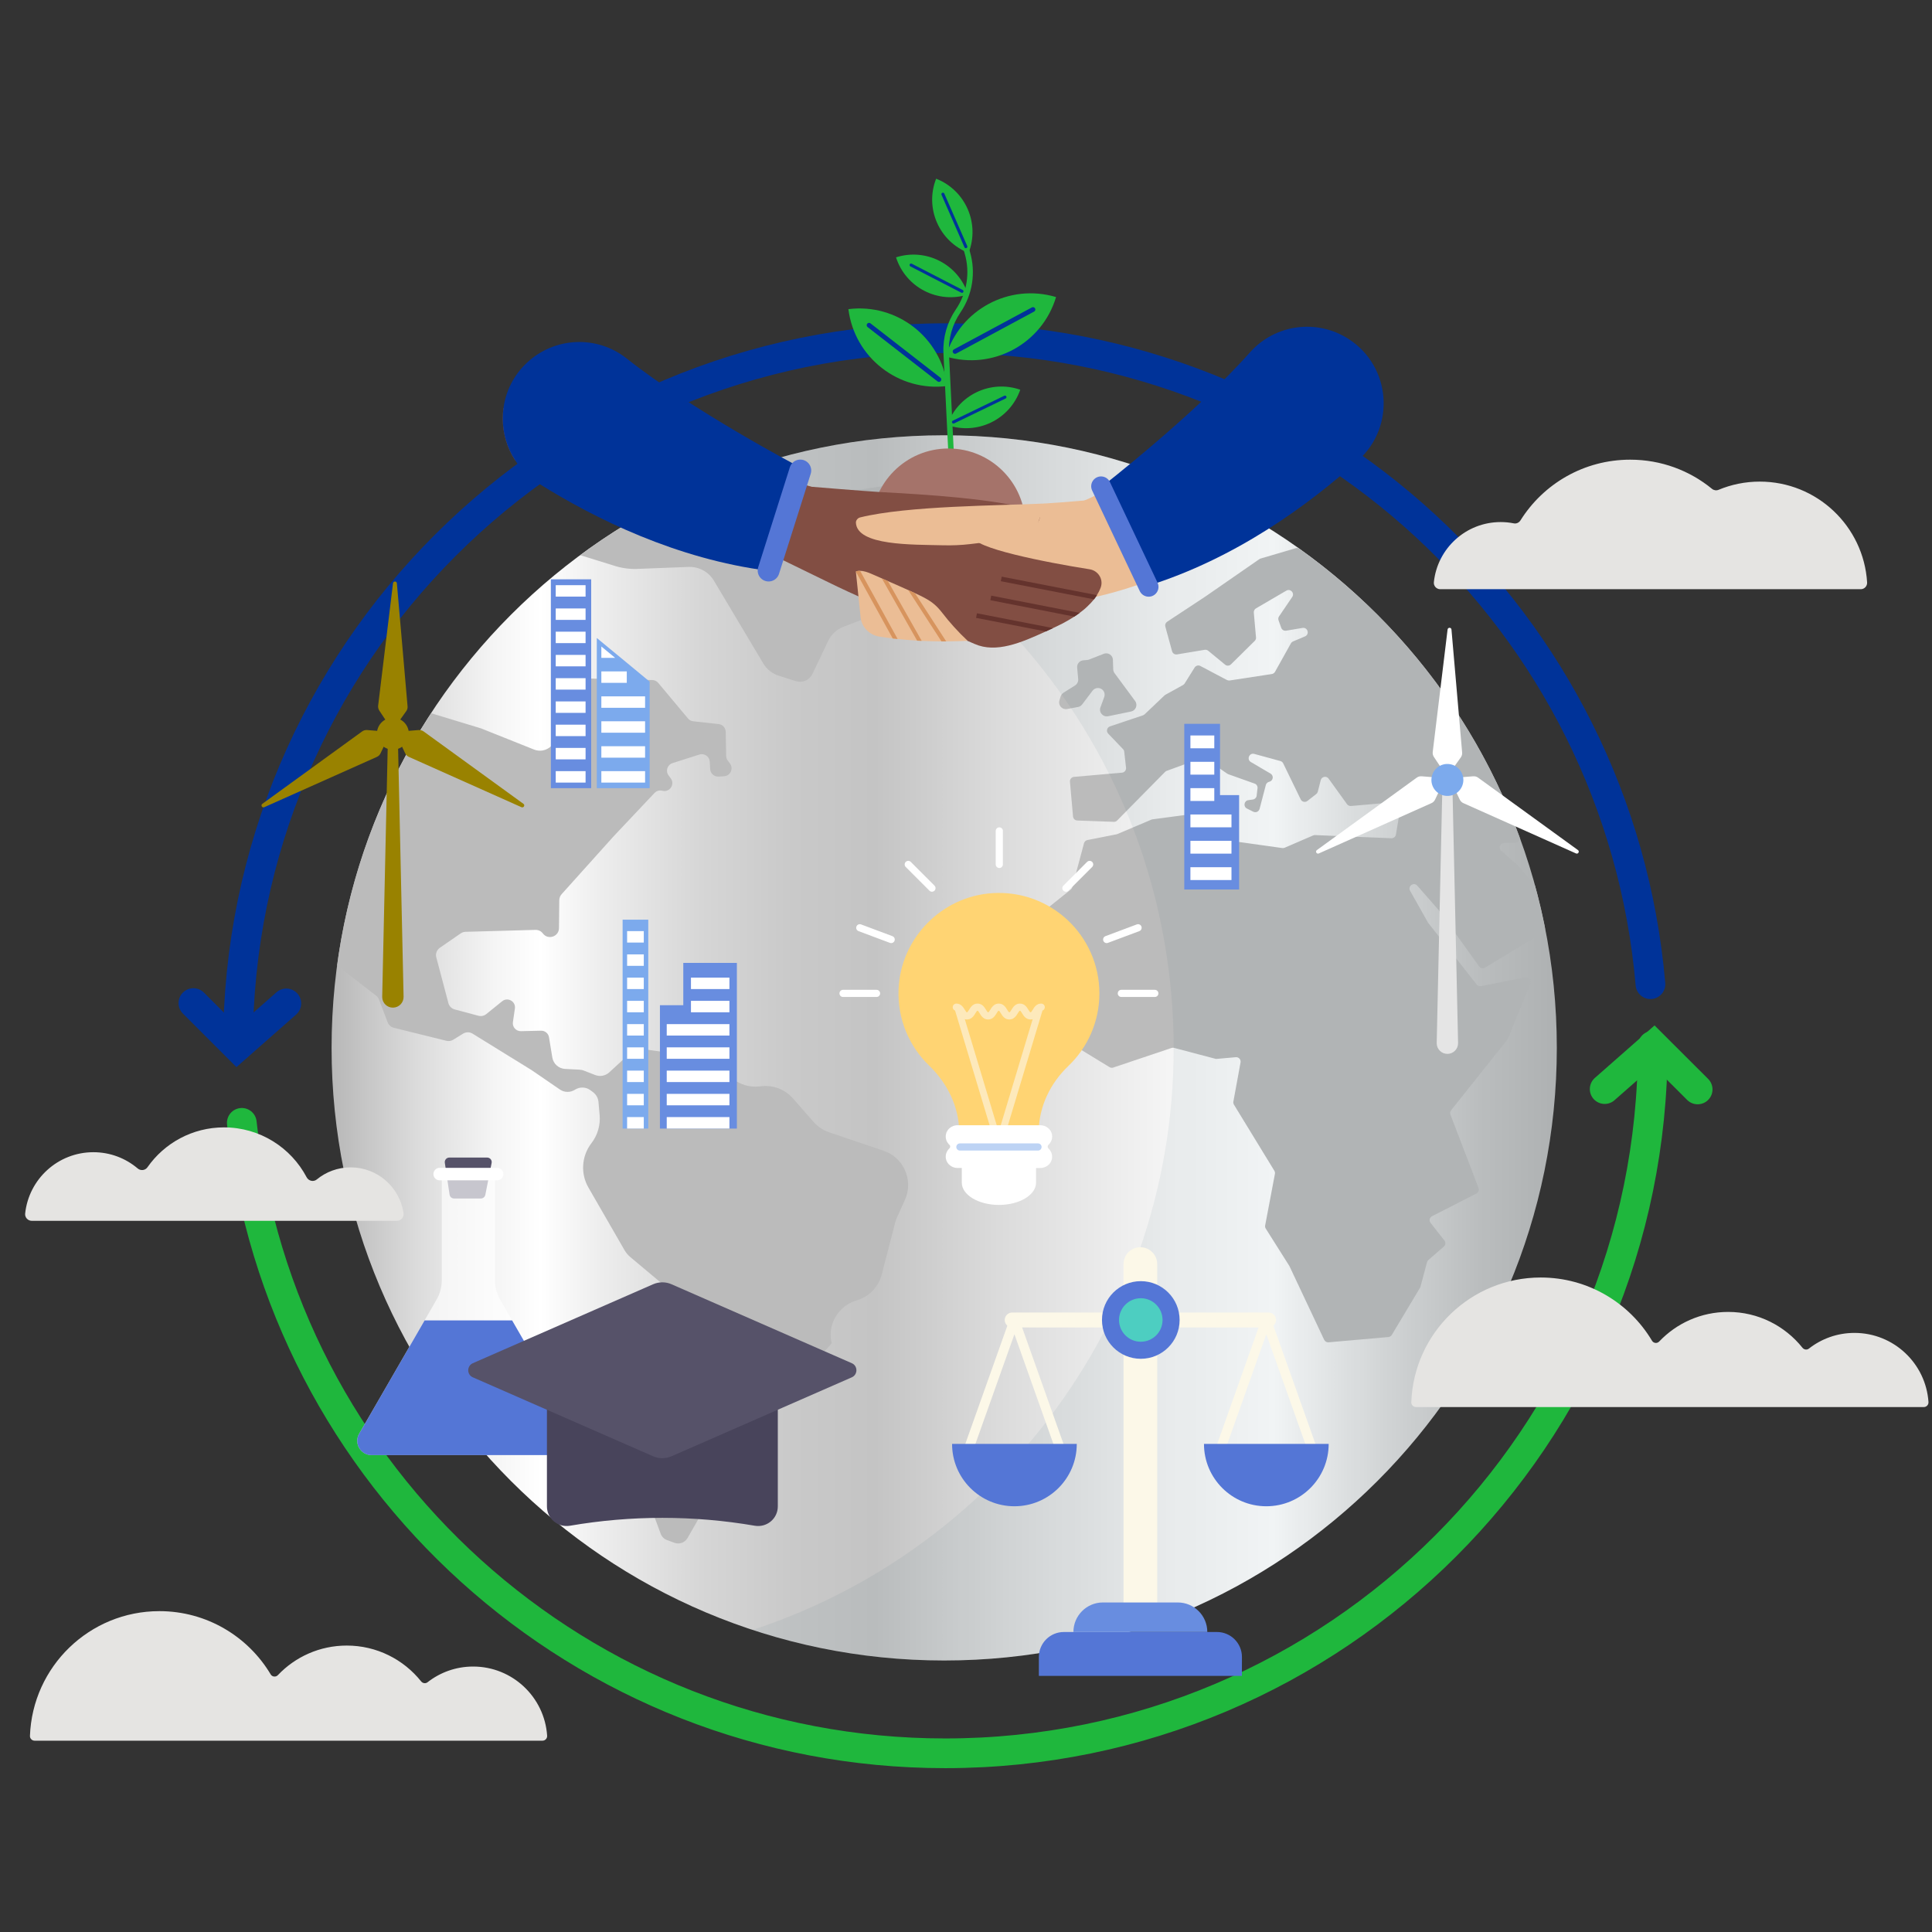 <svg width="2000" height="2000" viewBox="0 0 2000 2000" fill="none" xmlns="http://www.w3.org/2000/svg">
  <rect x="0" y="0" width="2000" height="2000" fill="#333333" stroke="none"/>
  <path
    d="M250.316 1162.37C290.098 1529.34 600.927 1815.01 978.49 1815.01C1383.01 1815.01 1710.95 1487.06 1710.95 1082.54"
    stroke="#1FB73D" stroke-width="30.754" stroke-miterlimit="10" stroke-linecap="round" />
  <path
    d="M1708.54 1018.84C1676.27 644.142 1361.86 350.074 978.8 350.074C574.284 350.074 246.336 678.023 246.336 1082.54"
    stroke="#003399" stroke-width="30.754" stroke-miterlimit="10" stroke-linecap="round" />
  <path d="M1757.4 1127.77L1712.12 1082.58L1661.16 1127.41" stroke="#1FB73D" stroke-width="30.754"
    stroke-miterlimit="10" stroke-linecap="round" />
  <path d="M200.207 1038.37L245.441 1083.6L296.397 1038.73" stroke="#003399" stroke-width="30.754"
    stroke-miterlimit="10" stroke-linecap="round" />
  <path
    d="M977.428 1718.94C1327.67 1718.94 1611.6 1435.01 1611.6 1084.76C1611.6 734.517 1327.67 450.588 977.428 450.588C627.183 450.588 343.254 734.517 343.254 1084.76C343.254 1435.01 627.183 1718.94 977.428 1718.94Z"
    fill="url(#paint0_linear_480_13536)" />
  <path
    d="M936.725 1242.23L928.813 1259.66C927.919 1261.63 927.204 1263.69 926.623 1265.79L912.767 1319.38C909.504 1331.98 899.938 1342.04 887.468 1345.88L886.484 1346.2C868.426 1351.78 856.894 1369.98 860.56 1388.57C860.694 1389.2 860.828 1389.69 860.962 1390C862.213 1392.91 783.456 1464.96 755.966 1489.99C749.932 1495.49 746.044 1502.91 744.926 1511L741.663 1534.82C741.037 1539.25 739.607 1543.49 737.372 1547.38L711.76 1592.13C709.034 1596.91 703.268 1599.01 698.127 1597.09L690.573 1594.32C687.489 1593.2 685.031 1590.74 683.914 1587.66L675.063 1563.7C672.65 1557.13 671.756 1550.11 672.516 1543.14L693.166 1351.29C694.149 1342.17 690.529 1333.15 683.467 1327.25L652.58 1301.37C650.122 1299.31 648.021 1296.81 646.412 1293.99L609.179 1229.4C600.775 1214.88 602.027 1196.68 612.263 1183.41C618.61 1175.18 621.649 1164.81 620.755 1154.44L619.549 1140.72C619.191 1136.7 617.135 1133.03 613.917 1130.62L611.235 1128.61C606.541 1125.12 600.105 1124.9 595.188 1128.07C590.406 1131.16 584.282 1131.07 579.589 1127.85L550.311 1107.78L489.165 1070.01C486.17 1068.18 482.415 1068.18 479.421 1070.01L469.185 1076.31C467.084 1077.61 464.536 1078.01 462.123 1077.43L407.725 1063.98C404.775 1063.26 402.361 1061.11 401.289 1058.3L392.304 1034.7C391.679 1033.09 390.651 1031.7 389.31 1030.68L348.992 999.476C361.776 904.627 395.746 815.813 446.344 738.351L498.015 754.04L552.725 775.897C564.257 780.501 576.594 771.383 575.61 759.046L572.526 719.98C571.722 710.102 579.678 701.699 589.601 701.922L675.287 703.978C677.656 704.023 679.891 705.096 681.41 706.928L712.207 743.76C713.548 745.369 715.515 746.441 717.616 746.665L743.943 749.57C748.055 750.017 751.184 753.459 751.273 757.571L751.72 782.513C751.765 784.211 752.301 785.865 753.329 787.251L755.698 790.469C759.542 795.699 756.101 803.163 749.575 803.565L743.898 803.923C739.339 804.191 735.45 800.749 735.182 796.19L734.735 788.457C734.422 783.094 729.148 779.473 724.008 781.082L696.205 789.977C690.842 791.676 688.741 798.157 692.093 802.671L694.373 805.756C698.977 812.013 693.166 820.595 685.657 818.584C682.751 817.824 679.622 818.673 677.566 820.863L635.059 865.919L581.332 925.725C579.812 927.423 579.008 929.569 578.963 931.804L578.65 960.813C578.561 969.663 567.297 973.373 561.978 966.31C560.19 963.897 557.329 962.556 554.334 962.6L481.879 964.612C480.091 964.657 478.348 965.238 476.873 966.266L455.328 981.15C452.11 983.385 450.635 987.363 451.663 991.118L464.179 1038.41C465.028 1041.63 467.531 1044.13 470.749 1044.98L495.199 1051.5C498.06 1052.26 501.099 1051.64 503.423 1049.76L519.828 1036.49C525.594 1031.84 534.086 1036.66 533.013 1044L530.957 1058.12C530.242 1063.13 534.176 1067.55 539.226 1067.46L560.1 1066.97C564.168 1066.88 567.699 1069.79 568.325 1073.81L571.766 1094.73C572.839 1101.25 578.337 1106.17 584.908 1106.53L600.016 1107.33C601.535 1107.42 603.01 1107.73 604.396 1108.27L616.062 1112.83C621.113 1114.8 626.79 1113.72 630.768 1110.06L649.72 1092.58C654.949 1087.75 662.056 1085.52 669.118 1086.5L712.431 1092.58C715.47 1093.03 718.376 1094.01 721.013 1095.53L763.029 1119.8C769.733 1123.65 777.422 1125.39 785.11 1124.72L789.266 1124.36C801.201 1123.29 812.912 1128.03 820.823 1137.01L842.144 1161.33C846.48 1166.29 852.067 1170.04 858.325 1172.14L914.644 1191.23C935.607 1198.29 945.933 1222.03 936.725 1242.23Z"
    fill="#BBBBBB" />
  <path
    d="M1014.99 530.504C1012.04 532.158 1009.76 534.84 1008.64 538.058L986.652 599.741C985.266 603.586 982.271 606.67 978.427 608.145L873.119 648.864C866.191 651.546 860.514 656.776 857.341 663.481L840.981 697.764C837.942 704.111 830.701 707.24 823.996 705.139L806.296 699.552C799.501 697.406 793.691 692.802 790.07 686.679L739.025 601.082C733.572 591.919 723.515 586.466 712.877 586.869L659.776 588.925C651.909 589.237 644.042 588.209 636.533 585.84L600.641 574.711C622.99 558.128 646.456 543.02 671.04 529.476L673.364 530.281C683.332 533.767 693.925 534.974 704.429 533.723L744.612 529.029L916.163 502.836C919.515 502.345 922.868 502.121 926.22 502.211L1008.51 504.088C1022.72 504.401 1027.51 523.442 1014.99 530.504Z"
    fill="#BBBBBB" />
  <path
    d="M1533.18 1020.79L1579.35 1011.72C1582.93 1011 1585.88 1014.58 1584.49 1017.98L1560.98 1075.28C1560.8 1075.68 1560.58 1076.04 1560.31 1076.4L1502.2 1149.34C1501.18 1150.64 1500.91 1152.34 1501.49 1153.86L1530.63 1229.8C1531.48 1231.99 1530.54 1234.45 1528.44 1235.52L1482.45 1258.99C1479.85 1260.28 1479.14 1263.64 1480.93 1265.92L1495.28 1284.2C1496.8 1286.12 1496.53 1288.89 1494.65 1290.5L1478.69 1304.31C1477.98 1304.94 1477.49 1305.7 1477.26 1306.59L1470.47 1331.98C1470.38 1332.38 1470.2 1332.78 1469.98 1333.14L1440.83 1381.86C1440.07 1383.11 1438.78 1383.96 1437.3 1384.1L1375.35 1389.55C1373.43 1389.73 1371.6 1388.66 1370.79 1386.96L1334.9 1310.84C1334.81 1310.66 1334.72 1310.48 1334.63 1310.35L1310.32 1271.86C1309.69 1270.88 1309.47 1269.72 1309.69 1268.55L1319.79 1215.23C1320.01 1214.11 1319.79 1212.95 1319.21 1211.97L1277.37 1143.53C1276.79 1142.55 1276.57 1141.43 1276.79 1140.32L1284.21 1099.82C1284.75 1096.82 1282.33 1094.14 1279.3 1094.41L1259.58 1096.15C1259.05 1096.2 1258.51 1096.15 1258.02 1096.02L1215.38 1084.76C1214.53 1084.53 1213.59 1084.58 1212.74 1084.85L1152.4 1105.14C1151.1 1105.59 1149.72 1105.41 1148.55 1104.69L1092.32 1070.36C1091.65 1069.96 1091.12 1069.38 1090.71 1068.71L1064.61 1022.36C1064.16 1021.55 1063.99 1020.66 1064.03 1019.77L1068.68 954.685C1068.77 953.389 1069.39 952.227 1070.38 951.422L1108.46 920.849C1109.22 920.223 1109.76 919.419 1110.02 918.435L1122.14 872.933C1122.58 871.234 1123.97 869.938 1125.67 869.625L1155.79 863.68C1156.11 863.636 1156.42 863.546 1156.69 863.412L1191.91 848.483C1192.27 848.304 1192.67 848.215 1193.12 848.17L1254.53 839.991C1257.26 839.633 1259.72 841.734 1259.72 844.505L1259.81 864.44C1259.81 866.72 1261.51 868.642 1263.74 868.955L1327.39 877.894C1328.24 878.029 1329.09 877.894 1329.85 877.582L1359.35 864.843C1359.97 864.574 1360.69 864.44 1361.36 864.485L1440.34 867.748C1442.67 867.837 1444.68 866.184 1445.08 863.904L1449.77 835.61C1450.26 832.66 1447.85 830.023 1444.86 830.291L1398.55 834.359C1396.94 834.493 1395.38 833.778 1394.44 832.481L1375.4 806.065C1373.12 802.891 1368.2 803.83 1367.22 807.629L1364.18 819.519C1363.91 820.502 1363.37 821.352 1362.57 821.977L1353.45 829.129C1351.12 830.917 1347.77 830.157 1346.48 827.52L1328.37 790.242C1327.79 789.035 1326.72 788.186 1325.47 787.828L1298.43 780.453C1293.24 779.023 1290.29 786.13 1294.89 788.856L1315.28 800.835C1318.9 802.981 1318 808.389 1313.89 809.283C1312.19 809.641 1310.85 810.937 1310.4 812.591L1303.92 837.353C1303.16 840.169 1300.03 841.6 1297.44 840.303L1290.83 836.996C1286.8 834.984 1287.79 828.995 1292.21 828.324L1297 827.654C1299.05 827.341 1300.66 825.732 1300.88 823.631L1301.78 816.033C1302.05 813.887 1300.79 811.876 1298.74 811.16L1271.38 801.416C1270.98 801.282 1270.62 801.103 1270.27 800.835L1248.19 785.325C1246.98 784.476 1245.37 784.252 1243.98 784.744L1207.78 797.975C1207.15 798.198 1206.57 798.556 1206.08 799.047L1156.42 849.422C1155.53 850.361 1154.28 850.852 1152.98 850.763L1115.16 849.377C1112.84 849.288 1110.96 847.5 1110.78 845.176L1107.61 809.194C1107.39 806.646 1109.26 804.456 1111.77 804.232L1161.52 799.852C1164.11 799.628 1165.94 797.304 1165.67 794.756L1163.8 778.129C1163.71 777.145 1163.26 776.207 1162.54 775.492L1147.21 759.445C1144.89 757.031 1145.87 753.009 1149.09 751.936L1183.19 740.493C1183.82 740.27 1184.4 739.912 1184.89 739.465L1205.54 719.843C1205.81 719.575 1206.17 719.351 1206.48 719.172L1224.58 709.205C1225.26 708.847 1225.84 708.266 1226.28 707.64L1236.65 691.057C1237.95 689.001 1240.59 688.286 1242.69 689.448L1270.09 703.93C1270.98 704.377 1271.96 704.556 1272.95 704.422L1316.57 697.762C1317.96 697.538 1319.21 696.689 1319.88 695.482L1336.33 666.026C1336.82 665.132 1337.63 664.417 1338.56 664.015L1350.95 658.785C1355.95 656.685 1353.76 649.131 1348.4 650.025L1331.41 652.885C1329.22 653.243 1327.08 651.991 1326.32 649.891L1323.55 642.158C1323.05 640.772 1323.23 639.252 1324.08 638.046L1337.72 617.976C1340.44 613.953 1335.84 608.947 1331.59 611.45L1300.21 629.776C1298.69 630.67 1297.8 632.369 1297.93 634.157L1300.21 659.813C1300.35 661.154 1299.86 662.54 1298.87 663.479L1274.29 687.75C1272.64 689.403 1269.95 689.538 1268.17 688.018L1250.73 673.67C1249.71 672.821 1248.36 672.463 1247.07 672.686L1218.51 677.424C1216.18 677.827 1213.95 676.396 1213.32 674.117L1206.35 648.684C1205.81 646.762 1206.57 644.75 1208.23 643.633L1247.92 617.44L1303.66 578.821C1304.06 578.553 1304.5 578.329 1305 578.195L1341.25 567.512C1342.59 567.11 1344.11 567.334 1345.22 568.183C1447.85 641.264 1528.31 744.471 1572.87 866.228C1573.94 869.178 1571.8 872.352 1568.62 872.397L1557 872.665C1552.8 872.754 1550.92 877.939 1554.05 880.71L1571.31 895.908C1571.49 896.042 1571.62 896.221 1571.8 896.399L1589.01 916.692V916.737C1592.94 931.174 1596.43 945.791 1599.33 960.63C1599.69 962.552 1598.84 964.474 1597.19 965.502L1537.34 1001.71C1535.28 1002.96 1532.64 1002.42 1531.21 1000.46L1489.51 942.393C1489.42 942.259 1489.33 942.17 1489.24 942.036L1467.21 916.871C1463.58 912.714 1457.06 917.318 1459.74 922.145L1478.25 955.043C1478.38 955.266 1478.51 955.445 1478.65 955.624L1528.66 1019.14C1529.74 1020.48 1531.48 1021.11 1533.18 1020.79Z"
    fill="#BBBBBB" />
  <path
    d="M1139.16 732.274L1143.1 721.546C1144.48 717.702 1142.34 713.501 1138.36 712.473C1135.63 711.758 1132.73 712.741 1131.03 714.976L1120.26 729.234C1119.23 730.62 1117.66 731.559 1115.97 731.872L1104.61 733.972C1099.52 734.911 1095.23 730.173 1096.7 725.212L1097.91 721.099C1098.4 719.49 1099.43 718.105 1100.86 717.166L1112.93 709.523C1115.12 708.137 1116.37 705.634 1116.14 703.042L1115.07 691.062C1114.71 687.263 1117.57 683.866 1121.37 683.553L1125.53 683.196C1126.2 683.151 1126.83 682.972 1127.45 682.749L1142.61 676.804C1147.08 675.061 1151.95 678.234 1152.08 683.062L1152.39 692.85C1152.44 694.281 1152.89 695.622 1153.74 696.784L1175.06 725.659C1178.05 729.726 1175.82 735.537 1170.85 736.565L1147.12 741.437C1141.76 742.554 1137.29 737.414 1139.16 732.274Z"
    fill="#BBBBBB" />
  <g opacity="0.06">
    <path
      d="M1033.17 1716.47C944.53 1724.29 858.531 1713.48 779.059 1687.28C1052.88 1597.44 1238.96 1328.36 1212.49 1028.97C1189.52 768.743 1012.47 559.199 779.193 482.23C824.427 467.39 872.12 457.467 921.645 453.042C1270.51 422.245 1578.3 680.107 1609.1 1028.97C1639.9 1377.89 1382.03 1685.68 1033.17 1716.47Z"
      fill="#144051" />
  </g>
  <path d="M672.519 705.629V815.899H617.809V660.439L628.447 669.245L642.795 681.045L672.519 705.629Z" fill="#7CAAED" />
  <path d="M636.815 681.037H622.512V669.236L636.815 681.037Z" fill="white" />
  <path d="M648.839 695.027H622.512V706.872H648.839V695.027Z" fill="white" />
  <path d="M667.791 720.867H622.512V732.712H667.791V720.867Z" fill="white" />
  <path d="M667.791 746.652H622.512V758.497H667.791V746.652Z" fill="white" />
  <path d="M667.791 772.492H622.512V784.337H667.791V772.492Z" fill="white" />
  <path d="M667.791 798.285H622.512V810.13H667.791V798.285Z" fill="white" />
  <path d="M611.998 599.693H570.25V815.897H611.998V599.693Z" fill="#688DE0" />
  <path d="M606.183 726.109H575.297V737.954H606.183V726.109Z" fill="white" />
  <path d="M606.183 702.047H575.297V713.892H606.183V702.047Z" fill="white" />
  <path d="M606.183 677.953H575.297V689.798H606.183V677.953Z" fill="white" />
  <path d="M606.183 653.908H575.297V665.753H606.183V653.908Z" fill="white" />
  <path d="M606.183 629.865H575.297V641.71H606.183V629.865Z" fill="white" />
  <path d="M606.183 605.771H575.297V617.616H606.183V605.771Z" fill="white" />
  <path d="M606.183 750.184H575.297V762.029H606.183V750.184Z" fill="white" />
  <path d="M606.183 774.246H575.297V786.091H606.183V774.246Z" fill="white" />
  <path d="M606.183 798.285H575.297V810.13H606.183V798.285Z" fill="white" />
  <path d="M671.086 952.047H644.535V1168.3H671.086V952.047Z" fill="#7CAAED" />
  <path d="M666.433 1084.23H649.18V1096.07H666.433V1084.23Z" fill="white" />
  <path d="M666.433 1060.16H649.18V1072.01H666.433V1060.16Z" fill="white" />
  <path d="M666.433 1036.07H649.18V1047.92H666.433V1036.07Z" fill="white" />
  <path d="M666.433 1012.03H649.18V1023.87H666.433V1012.03Z" fill="white" />
  <path d="M666.433 987.982H649.18V999.827H666.433V987.982Z" fill="white" />
  <path d="M666.433 963.889H649.18V975.734H666.433V963.889Z" fill="white" />
  <path d="M666.433 1108.3H649.18V1120.15H666.433V1108.3Z" fill="white" />
  <path d="M666.433 1132.36H649.18V1144.21H666.433V1132.36Z" fill="white" />
  <path d="M666.433 1156.4H649.18V1168.25H666.433V1156.4Z" fill="white" />
  <path d="M707.342 996.791V1040.59H683.16V1168.3H707.342H762.812V996.791H707.342Z" fill="#688DE0" />
  <path d="M755.108 1084.21H690.207V1096.06H755.108V1084.21Z" fill="white" />
  <path d="M755.108 1060.17H690.207V1072.01H755.108V1060.17Z" fill="white" />
  <path d="M755.107 1036.07H715.281V1047.92H755.107V1036.07Z" fill="white" />
  <path d="M755.107 1012.03H715.281V1023.87H755.107V1012.03Z" fill="white" />
  <path d="M755.108 1108.3H690.207V1120.15H755.108V1108.3Z" fill="white" />
  <path d="M755.108 1132.37H690.207V1144.21H755.108V1132.37Z" fill="white" />
  <path d="M755.108 1156.4H690.207V1168.25H755.108V1156.4Z" fill="white" />
  <path d="M1262.97 823.089V749.293H1225.96V920.799H1262.97H1282.73V823.089H1262.97Z" fill="#688DE0" />
  <path d="M1257.03 761.354H1232.31V774.629H1257.03V761.354Z" fill="white" />
  <path d="M1257.03 788.625H1232.31V801.9H1257.03V788.625Z" fill="white" />
  <path d="M1257.03 815.883H1232.31V829.158H1257.03V815.883Z" fill="white" />
  <path d="M1274.82 843.152H1232.31V856.428H1274.82V843.152Z" fill="white" />
  <path d="M1274.82 870.412H1232.31V883.687H1274.82V870.412Z" fill="white" />
  <path d="M1274.82 897.736H1232.31V911.012H1274.82V897.736Z" fill="white" />
  <path
    d="M1503.1 793.954L1509.4 1079.66C1509.53 1085.79 1504.71 1090.84 1498.58 1090.97C1492.46 1091.11 1487.41 1086.28 1487.27 1080.15C1487.27 1080.02 1487.27 1079.8 1487.27 1079.66L1493.58 793.954C1493.62 791.317 1495.81 789.261 1498.45 789.305C1501 789.395 1503.05 791.451 1503.1 793.954Z"
    fill="#E5E5E5" />
  <path
    d="M1511.15 827.742L1505.38 815.629C1503.06 810.757 1506.37 805.125 1511.69 804.678L1525.05 803.606C1526.88 803.471 1528.67 803.963 1530.15 805.036L1633.49 879.994C1635.45 881.425 1633.71 884.464 1631.48 883.481L1514.9 831.408C1513.3 830.737 1511.95 829.396 1511.15 827.742Z"
    fill="white" />
  <path
    d="M1485.58 827.742L1491.34 815.629C1493.67 810.757 1490.36 805.125 1485.04 804.678L1471.68 803.606C1469.84 803.471 1468.05 803.963 1466.58 805.036L1363.24 879.994C1361.27 881.425 1363.01 884.464 1365.25 883.481L1481.82 831.408C1483.43 830.737 1484.77 829.396 1485.58 827.742Z"
    fill="white" />
  <path
    d="M1512.21 784.068L1504.43 794.974C1501.3 799.355 1494.78 799.221 1491.78 794.751L1484.36 783.576C1483.34 782.057 1482.93 780.224 1483.16 778.391L1498.53 651.673C1498.85 649.259 1502.38 649.304 1502.56 651.718L1513.6 778.928C1513.78 780.76 1513.28 782.593 1512.21 784.068Z"
    fill="white" />
  <path
    d="M1482 804.819C1480.56 813.848 1486.73 822.296 1495.76 823.726C1504.79 825.156 1513.24 818.988 1514.67 809.959C1516.1 800.93 1509.93 792.482 1500.9 791.052C1491.87 789.621 1483.43 795.79 1482 804.819Z"
    fill="#7CAAED" />
  <path
    d="M411.483 746.085L417.786 1031.79C417.92 1037.92 413.092 1042.97 406.969 1043.1C400.845 1043.24 395.794 1038.41 395.66 1032.29C395.66 1032.15 395.66 1031.93 395.66 1031.79L401.963 746.085C402.007 743.448 404.197 741.392 406.835 741.436C409.382 741.481 411.394 743.537 411.483 746.085Z"
    fill="#998200" />
  <path
    d="M419.474 779.869L413.708 767.756C411.384 762.884 414.691 757.252 420.01 756.805L433.375 755.733C435.208 755.598 436.996 756.09 438.515 757.163L541.857 832.121C543.824 833.552 542.08 836.591 539.845 835.608L423.273 783.535C421.62 782.819 420.279 781.523 419.474 779.869Z"
    fill="#998200" />
  <path
    d="M393.901 779.869L399.667 767.756C401.991 762.884 398.683 757.252 393.364 756.805L380 755.733C378.167 755.598 376.379 756.09 374.904 757.163L271.563 832.121C269.596 833.552 271.339 836.591 273.574 835.608L390.146 783.535C391.8 782.819 393.141 781.523 393.901 779.869Z"
    fill="#998200" />
  <path
    d="M420.55 736.162L412.772 747.068C409.643 751.448 403.117 751.314 400.123 746.845L392.703 735.67C391.675 734.15 391.272 732.318 391.451 730.485L406.827 603.767C407.14 601.353 410.671 601.398 410.85 603.811L421.891 731.021C422.114 732.854 421.622 734.687 420.55 736.162Z"
    fill="#998200" />
  <path
    d="M390.382 756.942C388.952 765.971 395.12 774.419 404.149 775.849C413.178 777.279 421.626 771.111 423.056 762.082C424.486 753.053 418.318 744.605 409.289 743.175C400.26 741.744 391.812 747.913 390.382 756.942Z"
    fill="#998200" />
  <path
    d="M497.796 1240.67H470.039C467.715 1240.67 465.748 1238.98 465.39 1236.7L460.474 1203.66C460.071 1200.85 462.261 1198.3 465.122 1198.3H504.322C507.272 1198.3 509.507 1200.98 508.926 1203.89L502.4 1236.92C501.953 1239.07 500.031 1240.67 497.796 1240.67Z"
    fill="#565269" />
  <path opacity="0.67"
    d="M597.867 1484.18L517.769 1345.4C514.282 1339.32 512.405 1332.43 512.405 1325.42V1215.41H457.292V1325.42C457.292 1332.43 455.46 1339.32 451.929 1345.4L371.785 1484.18C366.109 1494.02 373.216 1506.31 384.569 1506.31H585.084C596.482 1506.31 603.544 1494.02 597.867 1484.18Z"
    fill="white" />
  <path
    d="M530.151 1366.9L597.868 1484.19C603.545 1494.02 596.483 1506.31 585.129 1506.31H384.57C373.217 1506.31 366.154 1494.02 371.831 1484.19L439.548 1366.9H530.151Z"
    fill="#5476D6" />
  <path d="M455.156 1215.41H514.604" stroke="white" stroke-width="12.951" stroke-miterlimit="10"
    stroke-linecap="round" />
  <path
    d="M781.27 1579.42C718.112 1568.56 653.255 1568.56 590.097 1579.42C577.626 1581.57 566.184 1572.09 566.184 1559.44V1446.53C644.718 1429.46 726.649 1429.46 805.183 1446.53V1559.44C805.183 1572.14 793.741 1581.57 781.27 1579.42Z"
    fill="#48445B" />
  <path
    d="M676.044 1507.51L489.475 1425.8C483.128 1423.03 483.128 1414 489.475 1411.18L676.044 1329.48C682.168 1326.79 689.141 1326.79 695.22 1329.48L881.789 1411.18C888.136 1413.96 888.136 1422.98 881.789 1425.8L695.22 1507.51C689.141 1510.19 682.168 1510.19 676.044 1507.51Z"
    fill="#565269" />
  <path
    d="M1180.51 1291.13C1190.12 1291.13 1197.95 1298.95 1197.95 1308.56V1674.19H1163.08V1308.56C1163.08 1298.91 1170.86 1291.13 1180.51 1291.13Z"
    fill="#FCF8E8" />
  <path
    d="M1285.6 1734.89H1075.43V1715.32C1075.43 1701.01 1087.01 1689.44 1101.31 1689.44H1259.77C1274.07 1689.44 1285.65 1701.01 1285.65 1715.32L1285.6 1734.89Z"
    fill="#5476D6" />
  <path
    d="M1249.8 1689.43H1111.19C1111.19 1672.54 1124.87 1658.86 1141.76 1658.86H1219.18C1236.12 1658.86 1249.8 1672.54 1249.8 1689.43Z"
    fill="#688DE0" />
  <path d="M1047.84 1366.46H1313.13" stroke="#FCF8E8" stroke-width="15.492" stroke-miterlimit="10"
    stroke-linecap="round" />
  <path d="M1050.13 1366.46L1000.11 1507.12H1100.1L1050.13 1366.46Z" stroke="#FCF8E8" stroke-width="9.872"
    stroke-miterlimit="10" stroke-linejoin="round" />
  <path d="M1310.89 1366.46L1260.88 1507.12H1360.91L1310.89 1366.46Z" stroke="#FCF8E8" stroke-width="9.872"
    stroke-miterlimit="10" stroke-linejoin="round" />
  <path
    d="M1114.67 1494.74C1114.67 1530.41 1085.75 1559.28 1050.13 1559.28C1014.46 1559.28 985.582 1530.36 985.582 1494.74H1114.67Z"
    fill="#5476D6" />
  <path
    d="M1375.44 1494.74C1375.44 1530.41 1346.52 1559.28 1310.9 1559.28C1275.27 1559.28 1246.35 1530.36 1246.35 1494.74H1375.44Z"
    fill="#5476D6" />
  <path
    d="M1180.95 1406.62C1203.14 1406.62 1221.13 1388.63 1221.13 1366.44C1221.13 1344.24 1203.14 1326.25 1180.95 1326.25C1158.76 1326.25 1140.77 1344.24 1140.77 1366.44C1140.77 1388.63 1158.76 1406.62 1180.95 1406.62Z"
    fill="#5476D6" />
  <path
    d="M1203.47 1366.43C1203.47 1378.9 1193.37 1388.96 1180.95 1388.96C1168.47 1388.96 1158.42 1378.86 1158.42 1366.43C1158.42 1354.01 1168.52 1343.91 1180.95 1343.91C1193.37 1343.91 1203.47 1354.01 1203.47 1366.43Z"
    fill="#4DCEC1" />
  <path d="M1034.48 860.166V894.852" stroke="white" stroke-width="7.415" stroke-miterlimit="10"
    stroke-linecap="round" />
  <path d="M1127.99 894.857L1103.45 919.397" stroke="white" stroke-width="7.415" stroke-miterlimit="10"
    stroke-linecap="round" />
  <path d="M1178.13 960.422L1145.63 972.58" stroke="white" stroke-width="7.415" stroke-miterlimit="10"
    stroke-linecap="round" />
  <path d="M1195.47 1028.36H1160.79" stroke="white" stroke-width="7.415" stroke-miterlimit="10"
    stroke-linecap="round" />
  <path d="M940.215 894.857L964.754 919.397" stroke="white" stroke-width="7.415" stroke-miterlimit="10"
    stroke-linecap="round" />
  <path d="M890.051 960.422L922.546 972.58" stroke="white" stroke-width="7.415" stroke-miterlimit="10"
    stroke-linecap="round" />
  <path d="M872.715 1028.36H907.4" stroke="white" stroke-width="7.415" stroke-miterlimit="10"
    stroke-linecap="round" />
  <path
    d="M1138.09 1028.36C1138.09 968.735 1087.89 920.819 1027.46 924.574C974.809 927.837 932.301 971.328 930.2 1024.07C928.948 1055.14 941.33 1083.3 961.846 1103.1C980.709 1121.33 992.777 1145.69 993.001 1171.98C993.001 1172.42 993.001 1172.83 993.001 1173.23V1184.09H1075.24V1172.96C1075.24 1172.47 1075.24 1171.98 1075.24 1171.53C1075.51 1145.65 1087.18 1121.42 1105.91 1103.54C1125.71 1084.64 1138.09 1057.95 1138.09 1028.36Z"
    fill="#FFD473" />
  <path opacity="0.61"
    d="M1081.58 1042.66C1081.58 1040.6 1079.93 1038.9 1077.83 1038.9C1073 1038.9 1070.68 1042.66 1069.16 1045.16C1066.88 1048.87 1066.79 1048.87 1064.51 1045.16C1062.99 1042.66 1060.66 1038.9 1055.84 1038.9C1051.01 1038.9 1048.69 1042.66 1047.17 1045.16C1044.89 1048.87 1044.84 1048.87 1042.56 1045.16C1041.04 1042.66 1038.72 1038.9 1033.89 1038.9C1029.06 1038.9 1026.74 1042.66 1025.22 1045.16C1022.94 1048.87 1022.89 1048.87 1020.61 1045.16C1019.1 1042.66 1016.77 1038.9 1011.94 1038.9C1007.12 1038.9 1004.79 1042.66 1003.27 1045.16C1000.99 1048.91 1000.95 1048.87 998.668 1045.16C997.148 1042.66 994.824 1038.9 989.997 1038.9C987.941 1038.9 986.242 1040.6 986.242 1042.66C986.242 1044.27 987.27 1045.61 988.701 1046.14L1033.93 1196.42L1079.17 1046.14C1080.55 1045.61 1081.58 1044.27 1081.58 1042.66ZM998.758 1055.04C999.428 1055.22 1000.14 1055.35 1000.95 1055.35C1005.78 1055.35 1008.1 1051.6 1009.62 1049.09C1011.9 1045.38 1011.94 1045.38 1014.22 1049.09C1015.74 1051.6 1018.07 1055.35 1022.89 1055.35C1027.72 1055.35 1030.05 1051.6 1031.57 1049.09C1033.85 1045.38 1033.89 1045.38 1036.17 1049.09C1037.69 1051.6 1040.01 1055.35 1044.84 1055.35C1049.67 1055.35 1051.99 1051.6 1053.51 1049.09C1055.84 1045.34 1055.88 1045.38 1058.16 1049.09C1059.68 1051.6 1062.01 1055.35 1066.83 1055.35C1067.64 1055.35 1068.35 1055.22 1069.02 1055.04L1033.89 1171.79L998.758 1055.04Z"
    fill="#FCF8E8" />
  <path
    d="M1085.39 1185.08C1088.16 1182.53 1089.73 1178.68 1089.01 1174.48C1088.03 1168.81 1082.75 1164.83 1076.99 1164.83C1059.33 1164.83 1008.87 1164.83 991.212 1164.83C985.446 1164.83 980.172 1168.81 979.188 1174.48C978.473 1178.68 980.038 1182.53 982.809 1185.08C983.926 1186.1 983.926 1187.76 982.809 1188.83C980.038 1191.38 978.473 1195.22 979.188 1199.42C980.172 1205.1 985.446 1209.08 991.212 1209.08H995.637V1224.23C995.637 1236.97 1012.85 1247.34 1034.08 1247.34C1055.31 1247.34 1072.52 1237.02 1072.52 1224.28V1209.12H1076.94C1082.71 1209.12 1088.03 1205.15 1088.97 1199.47C1089.68 1195.27 1088.12 1191.42 1085.35 1188.88C1084.27 1187.8 1084.27 1186.15 1085.39 1185.08Z"
    fill="white" />
  <path d="M993.668 1187.35H1074.53" stroke="#BDD3F4" stroke-width="7.415" stroke-miterlimit="10"
    stroke-linecap="round" />
  <path
    d="M980.62 399.591C930.379 405.894 884.564 370.27 878.262 320.029C928.502 313.727 974.317 349.351 980.62 399.591Z"
    fill="#1FB73D" />
  <path d="M899.633 336.662L971.999 392.892" stroke="#003399" stroke-width="4.877" stroke-miterlimit="10"
    stroke-linecap="round" />
  <path
    d="M979.059 369.03C993.585 320.533 1044.72 292.999 1093.22 307.526C1078.69 356.068 1027.56 383.557 979.059 369.03Z"
    fill="#1FB73D" />
  <path d="M1069.34 320.393L988.664 363.839" stroke="#003399" stroke-width="4.877" stroke-miterlimit="10"
    stroke-linecap="round" />
  <path
    d="M985.951 497.49L979.515 365.631C978.755 350.121 983.091 334.79 991.852 321.917C1003.92 304.261 1007.41 282.091 1001.37 261.575L994.533 238.287"
    stroke="#1FB73D" stroke-width="5.713" stroke-miterlimit="10" stroke-linecap="round" />
  <path d="M1002.65 261.836C972.165 249.901 957.102 215.529 969.081 185C999.52 196.934 1014.58 231.352 1002.65 261.836Z"
    fill="#1FB73D" />
  <path d="M976.105 201.045L999.84 255.353" stroke="#003399" stroke-width="3.153" stroke-miterlimit="10"
    stroke-linecap="round" />
  <path
    d="M980.672 439.959C991.444 409.028 1025.24 392.713 1056.17 403.44C1045.39 434.371 1011.6 450.731 980.672 439.959Z"
    fill="#1FB73D" />
  <path d="M1040.35 411.09L987.027 436.881" stroke="#003399" stroke-width="3.153" stroke-miterlimit="10"
    stroke-linecap="round" />
  <path
    d="M1002.08 304.838C970.879 314.805 937.534 297.597 927.566 266.398C958.766 256.43 992.11 273.639 1002.08 304.838Z"
    fill="#1FB73D" />
  <path d="M943.156 274.391L995.81 301.567" stroke="#003399" stroke-width="3.153" stroke-miterlimit="10"
    stroke-linecap="round" />
  <path
    d="M981.831 623.577C1025.82 623.577 1061.48 587.915 1061.48 543.925C1061.48 499.935 1025.82 464.273 981.831 464.273C937.841 464.273 902.18 499.935 902.18 543.925C902.18 587.915 937.841 623.577 981.831 623.577Z"
    fill="#A5736A" />
  <path
    d="M889.967 556.075C885.407 572.837 869.808 583.609 853.136 582.805C838.475 582.089 823.814 580.927 809.108 579.184C805.935 578.826 802.85 578.424 799.677 578.022C799.632 578.022 799.543 578.022 799.453 577.977C753.146 571.898 706.795 560.858 661.695 543.783C616.907 526.932 573.55 504.27 533.143 476.379C524.74 463.417 520.449 448.398 520.449 433.245C520.449 429.67 520.717 426.183 521.164 422.652L596.927 375.317L617.98 362.176C644.978 392.66 676.311 420.015 711.533 443.168C745.146 465.294 782.066 483.531 821.4 497.655C822.518 498.057 823.59 498.415 824.708 498.817C825.11 499.041 825.557 499.175 826.049 499.309C838.43 503.645 851.124 507.578 863.953 511.109L864.444 511.243C883.888 516.562 895.286 536.676 889.967 556.075Z"
    fill="#824E43" />
  <path
    d="M1424.02 447.508C1420.49 451.307 1416.87 455.061 1413.25 458.771C1385.98 486.35 1356.12 510.621 1324.79 531.54C1317.01 536.859 1308.97 541.686 1301.06 546.603C1293.01 551.341 1284.92 556.123 1277.01 560.504C1261.01 569.354 1244.65 577.712 1227.75 585.445C1213.98 591.658 1199.9 597.558 1185.33 602.788C1164.28 610.431 1142.33 616.734 1119.23 620.935C1093.26 625.673 1068.36 608.509 1063.62 582.54C1059.29 558.805 1073.32 535.875 1095.62 528.59L1097.01 528.098C1111.72 523.226 1126.51 516.834 1141.08 509.369C1153.02 503.335 1164.77 496.496 1176.39 489.166C1189.31 480.942 1202.05 472.136 1214.48 462.839C1226.95 453.452 1238.48 443.887 1249.7 433.741C1270.44 415.057 1288.94 394.853 1305.12 373.398L1323 384.573L1334.31 391.635L1353.26 403.48L1424.02 447.508Z"
    fill="#EBBD95" />
  <path
    d="M1136.18 616.014C1155.71 606.538 1175.42 596.973 1175.42 596.973L1151.33 515.578C1151.33 515.578 1096.08 520.54 1081.91 521.21L982.683 567.204C986.214 577.529 923.458 590.537 878.09 598.046M911.792 605.689L915.547 607.879L914.34 609.98C912.91 609.488 911.524 608.997 910.138 608.46L911.792 605.689Z"
    fill="#EBBD95" />
  <path
    d="M1139.61 607.698C1139.61 607.743 1139.56 607.877 1139.56 607.921C1138.98 609.441 1138.31 610.961 1137.55 612.481C1136.93 613.732 1136.26 614.894 1135.5 616.101C1134.6 617.576 1133.57 619.006 1132.5 620.437C1130.44 622.985 1128.12 625.532 1125.53 627.901C1124.01 629.421 1122.35 630.851 1120.61 632.192C1119.67 632.952 1118.6 633.757 1117.62 634.472C1115.87 635.813 1114 637.064 1112.12 638.316C1108.32 640.774 1104.25 643.143 1100.09 645.334C1097.59 646.63 1094.95 647.881 1092.36 649.133C1091.6 649.446 1090.89 649.803 1090.13 650.161C1087.62 651.323 1085.12 652.44 1082.62 653.647C1056.92 665.448 1031.13 676.399 1008.91 666.61C945.217 638.629 916.968 632.014 856.76 602.379C837.495 592.903 809.156 579.181 809.156 579.181L833.561 503.373C833.561 503.373 896.943 508.603 910.889 509.363C958.894 512 1029.43 515.933 1076.23 529.298C1082.75 561.391 1012.84 542.35 1008.24 555.357C1004.26 566.844 1084.36 582.488 1128.03 589.327C1136.66 590.713 1142.33 599.384 1139.61 607.698Z"
    fill="#824E43" />
  <path
    d="M1135.54 616.113C1134.65 617.588 1133.62 619.018 1132.55 620.449L1036.05 601.675L1036.94 596.938L1135.54 616.113Z"
    fill="#64332D" />
  <path
    d="M1117.61 634.479C1115.87 635.82 1113.99 637.071 1112.11 638.323L1025.22 621.338L1026.11 616.6L1117.61 634.479Z"
    fill="#64332D" />
  <path
    d="M1090.09 650.21C1087.58 651.372 1085.08 652.49 1082.58 653.697L1010.43 639.617L1011.33 634.879L1090.09 650.21Z"
    fill="#64332D" />
  <path
    d="M976.372 564.482C944.413 563.678 887.199 565.063 886.037 541.105C885.903 538.692 888.004 536.189 890.328 535.652C939.317 523.494 1034.43 523.45 1081.9 521.215L1069.34 555.498L1004 563.276C994.832 564.348 985.624 564.706 976.372 564.482Z"
    fill="#EBBD95" />
  <path
    d="M1139.17 504.944C1139.17 504.944 1236.21 429.852 1293.91 364.817C1319.93 335.539 1363.42 329.729 1396.27 351.05C1439.98 379.433 1444.86 441.473 1406.15 476.383C1355.1 522.377 1279.12 578.249 1187.31 606.766L1139.17 504.944Z"
    fill="#003399" />
  <path
    d="M825.602 482.328L821.445 497.659L799.453 577.982L795.878 590.944C700.537 578.831 615.924 536.994 557.683 500.52C547.402 494.039 539.133 485.77 533.143 476.339C524.74 463.376 520.449 448.358 520.449 433.205C520.449 429.629 520.717 426.143 521.164 422.612C523.489 405.269 531.534 388.463 545.659 375.321C574.31 348.637 618.204 346.804 648.822 371.164C717.031 425.204 825.602 482.328 825.602 482.328Z"
    fill="#003399" />
  <path d="M1189.08 607.519L1139.78 503.373" stroke="#5476D6" stroke-width="20.361" stroke-miterlimit="10"
    stroke-linecap="round" />
  <path d="M828.464 487.064L795.656 590.629" stroke="#5476D6" stroke-width="22.61" stroke-miterlimit="10"
    stroke-linecap="round" />
  <path
    d="M1001.72 663.361C993.986 663.719 986.566 663.942 979.504 663.942C977.85 663.987 976.241 663.987 974.632 663.987C967.436 663.942 960.642 663.719 954.16 663.406C952.551 663.361 950.987 663.227 949.422 663.182C942.181 662.735 935.477 662.154 929.219 661.484C927.52 661.305 925.822 661.126 924.168 660.948C919.207 660.322 914.603 659.696 910.446 659.026C900.165 657.416 891.896 649.281 890.868 638.956C890.868 638.911 890.868 638.822 890.868 638.777L885.996 591.71C887.248 591.085 888.633 590.861 890.421 590.906C893.595 590.906 897.796 592.068 903.205 594.526C906.647 596.046 909.865 597.477 912.994 598.817C915.184 599.845 917.195 600.695 919.207 601.544L919.251 601.589C927.565 605.254 934.449 608.204 940.17 610.841C942.762 611.959 945.042 612.987 947.143 614.015C963.011 621.3 968.24 625.145 975.794 634.889C982.544 643.694 991.617 653.93 1001.72 663.361Z"
    fill="#EBBD95" />
  <path
    d="M979.49 663.95C977.837 663.995 976.227 663.995 974.618 663.995L940.156 610.805C942.749 611.922 945.028 612.95 947.129 613.978L979.49 663.95Z"
    fill="#D7945E" />
  <path
    d="M954.155 663.442C952.545 663.397 950.981 663.263 949.417 663.218L912.898 598.809C915.089 599.837 917.1 600.686 919.111 601.535L919.156 601.58L954.155 663.442Z"
    fill="#D7945E" />
  <path
    d="M929.209 661.484C927.51 661.305 925.812 661.126 924.158 660.948L885.941 591.71C887.193 591.085 888.579 590.861 890.366 590.906L929.209 661.484Z"
    fill="#D7945E" />
  <path
    d="M1821.67 498.558C1806.56 498.558 1792.17 501.598 1779.07 507.051C1776.79 507.989 1774.2 507.632 1772.28 506.067C1749.21 487.16 1719.76 475.852 1687.57 475.852C1639.7 475.852 1597.73 500.882 1574.04 538.607C1572.57 540.976 1569.84 542.362 1567.11 541.781C1562.69 540.887 1558.13 540.44 1553.48 540.44C1517.54 540.44 1487.95 567.706 1484.33 602.704C1483.93 606.548 1487.01 609.945 1490.9 609.945H1553.48H1622.99H1710.28H1821.67H1926.26C1930.1 609.945 1933.05 606.682 1932.83 602.883C1929.21 544.642 1880.8 498.558 1821.67 498.558Z"
    fill="#E5E4E2" />
  <path
    d="M362.973 1208.45C349.653 1208.45 337.451 1213.15 327.93 1220.97C324.533 1223.78 319.482 1222.58 317.426 1218.69C301.246 1187.98 268.974 1167.06 231.874 1167.06C199.111 1167.06 170.102 1183.38 152.67 1208.32C150.301 1211.72 145.607 1212.21 142.479 1209.53C130.142 1199.07 114.14 1192.76 96.663 1192.76C60.011 1192.76 29.795 1220.57 26.041 1256.28C25.594 1260.3 28.901 1263.79 32.924 1263.79H135.103H167.599H307.593H328.556H410.889C415.18 1263.79 418.354 1259.94 417.728 1255.74C413.795 1229.01 390.775 1208.45 362.973 1208.45Z"
    fill="#E5E4E2" />
  <path
    d="M489.782 1725.2C471.947 1725.2 455.588 1731.28 442.581 1741.47C440.525 1743.08 437.53 1742.59 435.921 1740.53C417.863 1717.96 390.105 1703.48 358.996 1703.48C330.881 1703.48 305.537 1715.23 287.658 1734.09C285.512 1736.37 281.758 1735.97 280.193 1733.29C256.816 1694.09 213.951 1667.85 165.007 1667.85C92.596 1667.85 33.595 1725.24 31.003 1797.03C30.913 1799.71 33.148 1801.95 35.83 1801.95H260.526H299.101H413.08H457.42H561.611C564.427 1801.95 566.617 1799.53 566.394 1796.72C563.667 1756.76 530.412 1725.2 489.782 1725.2Z"
    fill="#E5E4E2" />
  <path
    d="M1919.73 1379.82C1901.9 1379.82 1885.54 1385.9 1872.53 1396.09C1870.48 1397.7 1867.48 1397.21 1865.87 1395.15C1847.82 1372.58 1820.1 1358.1 1788.95 1358.1C1760.83 1358.1 1735.53 1369.85 1717.61 1388.71C1715.47 1390.99 1711.71 1390.59 1710.15 1387.91C1686.77 1348.71 1643.9 1322.47 1594.96 1322.47C1522.55 1322.47 1463.55 1379.86 1460.96 1451.65C1460.87 1454.33 1463.1 1456.57 1465.78 1456.57H1690.48H1729.05H1843.03H1887.37H1991.56C1994.38 1456.57 1996.57 1454.15 1996.35 1451.34C1993.62 1411.42 1960.37 1379.82 1919.73 1379.82Z"
    fill="#E5E4E2" />
  <defs>
    <linearGradient id="paint0_linear_480_13536" x1="343.254" y1="1084.76" x2="1611.6" y2="1084.76"
      gradientUnits="userSpaceOnUse">
      <stop offset="0.001" stop-color="#B8B8B8" />
      <stop offset="0.067" stop-color="#DADADA" />
      <stop offset="0.133" stop-color="#F5F5F5" />
      <stop offset="0.171" stop-color="white" />
      <stop offset="0.221" stop-color="#EDEDED" />
      <stop offset="0.301" stop-color="#D6D6D6" />
      <stop offset="0.377" stop-color="#C9C9C9" />
      <stop offset="0.444" stop-color="#C4C4C4" />
      <stop offset="0.54" stop-color="#DADADA" />
      <stop offset="0.684" stop-color="#F5F5F5" />
      <stop offset="0.769" stop-color="white" />
      <stop offset="0.857" stop-color="#DEDEDE" />
      <stop offset="0.947" stop-color="#C2C2C2" />
      <stop offset="1" stop-color="#B8B8B8" />
    </linearGradient>
  </defs>
</svg>